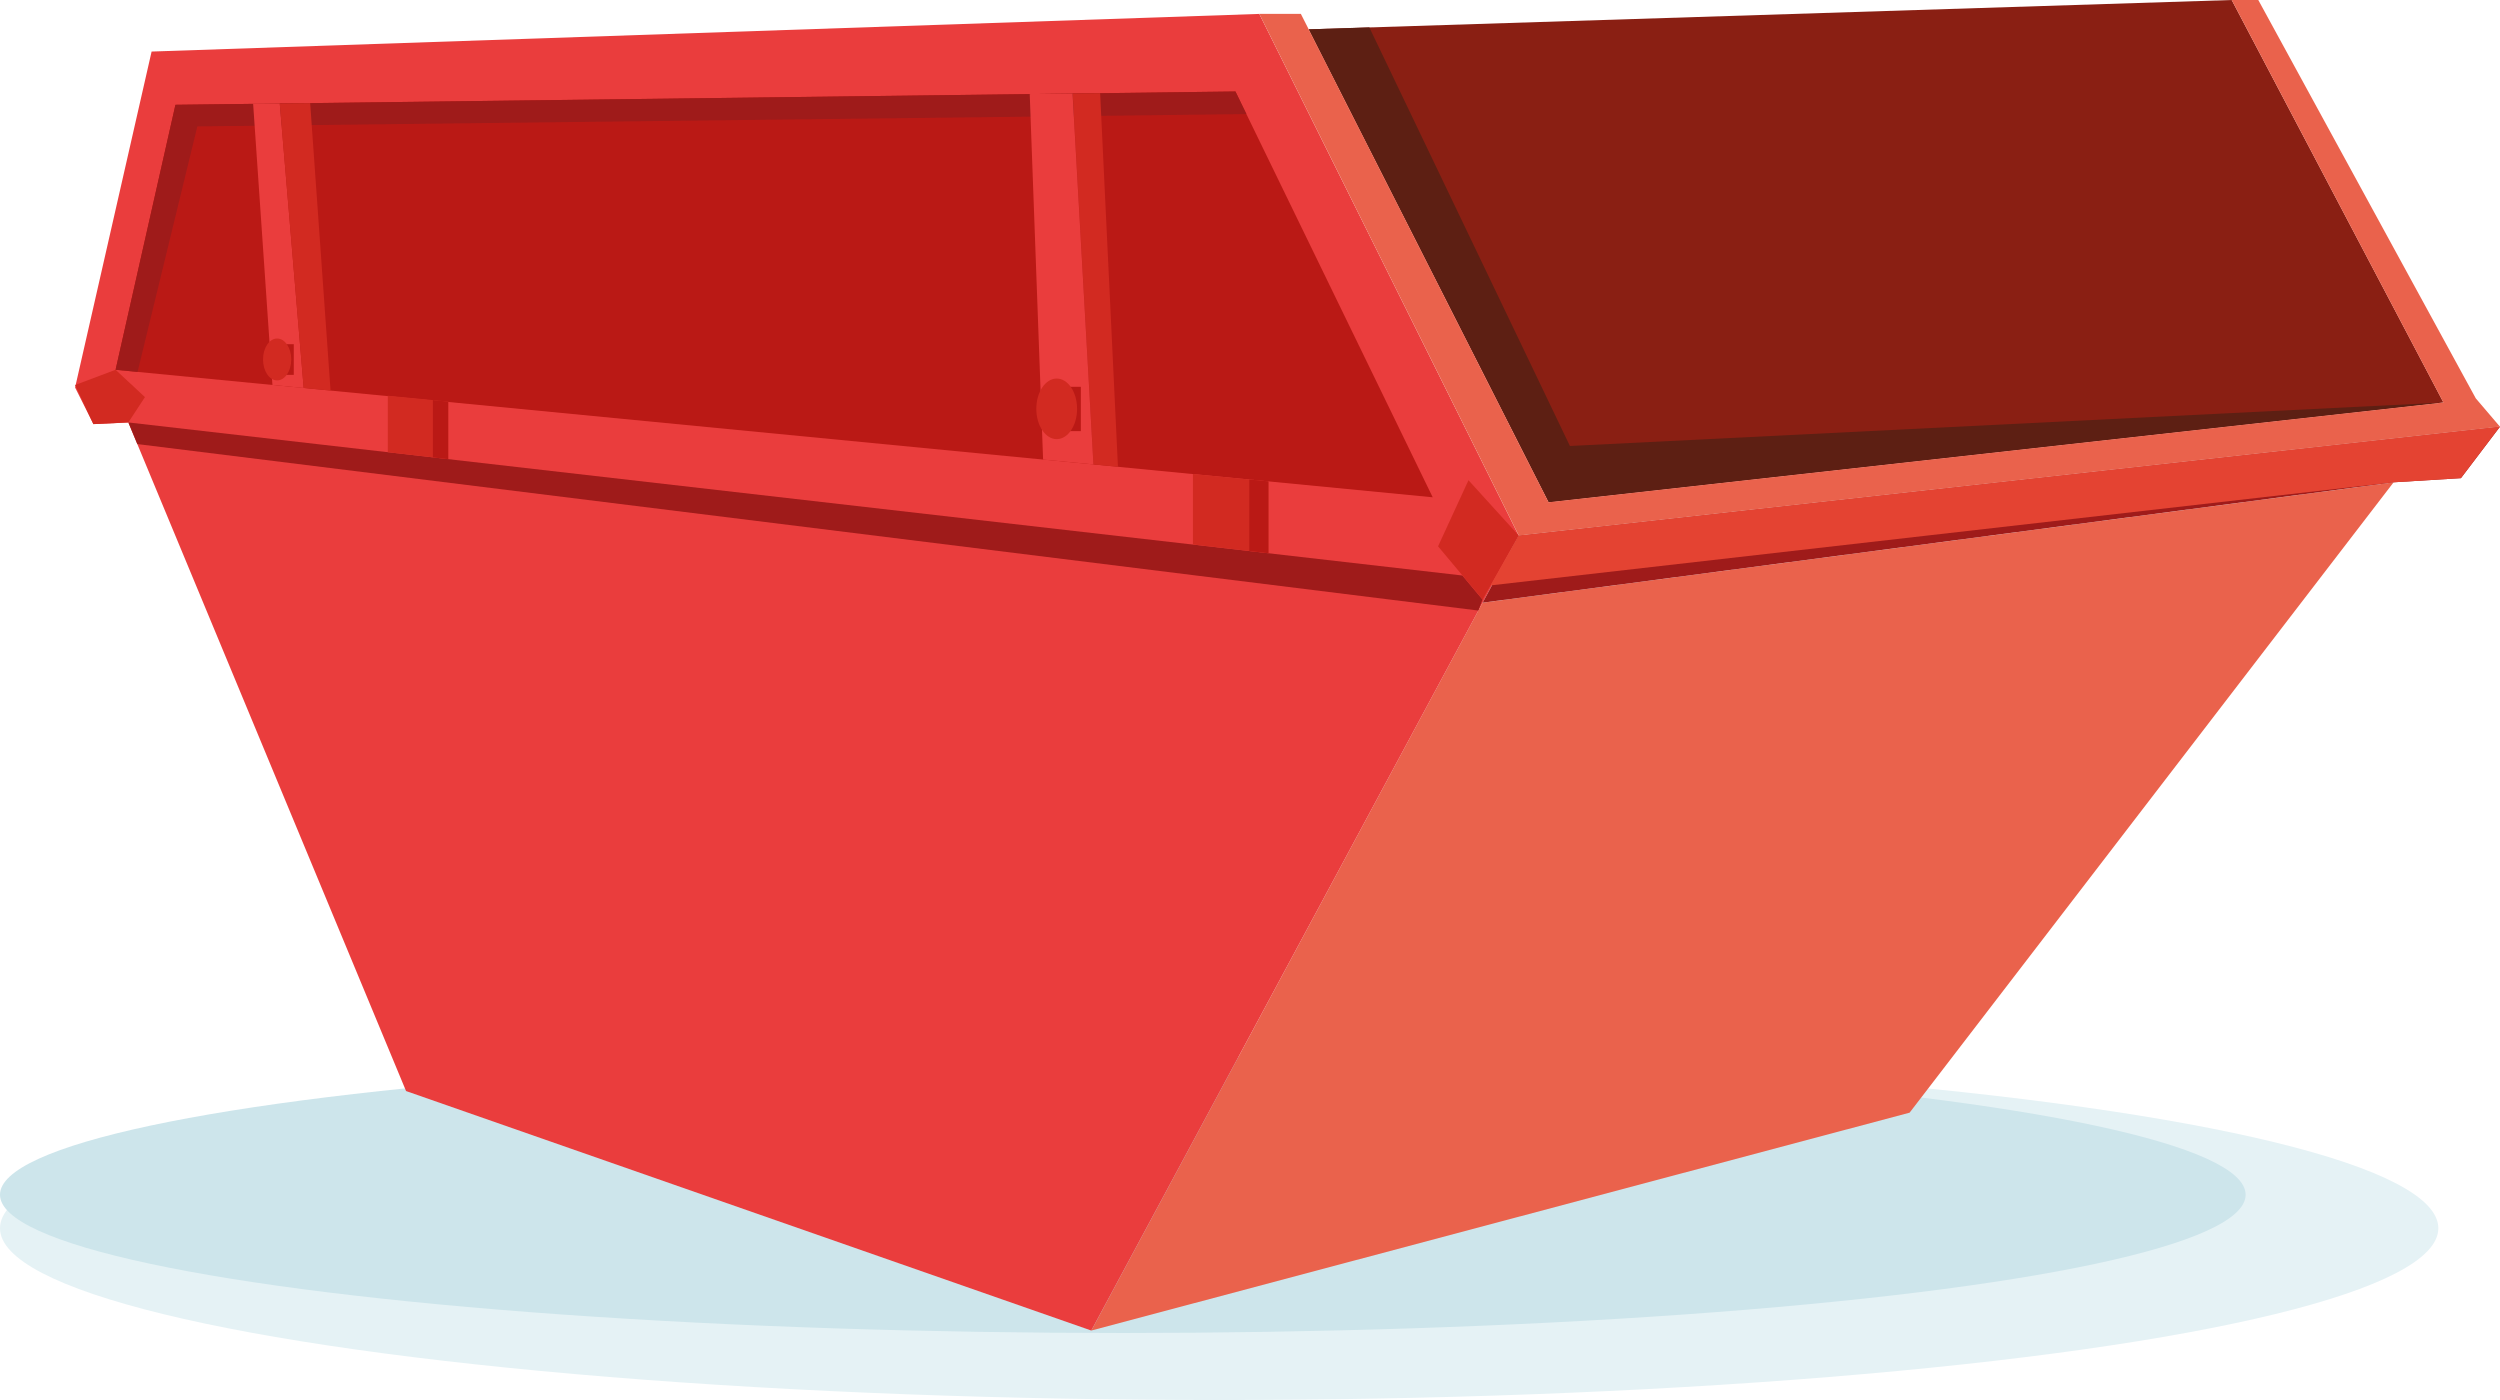 <svg xmlns="http://www.w3.org/2000/svg" xmlns:xlink="http://www.w3.org/1999/xlink" width="115.021" height="64.414" viewBox="0 0 115.021 64.414"><defs><clipPath id="a"><rect width="111.566" height="61.216" fill="none"/></clipPath></defs><g transform="translate(-1986.75 2786.17)"><g transform="translate(-2608.25 975.574)"><g transform="translate(4595 -3761.744)"><ellipse cx="56.092" cy="7.903" rx="56.092" ry="7.903" transform="translate(0 48.607)" fill="#e5f2f5"/><ellipse cx="51.659" cy="6.361" rx="51.659" ry="6.361" transform="translate(0 48.607)" fill="#cde5eb"/><g transform="translate(3.455 0)"><path d="M745.9,351.023l-18,33.486,37.648-10.024,22.267-29Z" transform="translate(-681.145 -323.293)" fill="#ea624c"/><path d="M3.52,11.661,0,27.118.842,28.8l1.607-.076L15.227,59.486,46.753,70.505,66.419,33.929l-11.937-24Z" transform="translate(0 -9.289)" fill="#ea3d3d"/><path d="M80.512,65.523l-48.769.612L28.989,78.327l60.6,5.867Z" transform="translate(-27.127 -61.314)" fill="#ba1915"/><path d="M100.237,311.251l-61.7-7.66-.413-.995L99.5,309.638l.927,1.108Z" transform="translate(-35.674 -283.16)" fill="#9f1b1a"/><path d="M30,78.425,32.751,67.13l48.267-.567-.506-1.04-48.769.612L28.988,78.327Z" transform="translate(-27.126 -61.314)" fill="#9f1b1a"/><path d="M1009.861,310.586l-1.661,3.09,41.911-5.539,3.1-.191,1.8-2.372Z" transform="translate(-943.442 -285.947)" fill="#9f1b1a"/><path d="M926.1,0l-42.464,1.35,11.04,21.759,41.167-4.591Z" transform="translate(-826.878 0)" fill="#8a1f13"/><path d="M978.339,349.485l-2.05-2.449,1.4-3.042L980,346.539Z" transform="translate(-913.581 -321.9)" fill="#d22a21"/><path d="M715.763,66.739l.82,17.19-1.127-.109L714.5,66.755Z" transform="translate(-668.603 -62.453)" fill="#d22a21"/><path d="M684.432,83.828l-.615-16.817,1.97-.025.961,17.065Z" transform="translate(-639.896 -62.684)" fill="#ea3d3d"/><path d="M128.7,74.116l1.1,13.09-1.437-.139-.889-12.951Z" transform="translate(-119.284 -69.356)" fill="#ea3d3d"/><path d="M147.934,73.842l.938,13.227-1.238-.12-1.1-13.09Z" transform="translate(-137.119 -69.099)" fill="#d22a21"/><path d="M0,265.571l.842,1.8,1.607-.077.765-1.167L1.862,264.87Z" transform="translate(0 -247.857)" fill="#d22a21"/><path d="M804.187,339.911v3.306l-3.473-.4v-3.244Z" transform="translate(-749.284 -317.764)" fill="#d22a21"/><path d="M841.946,343.566l-.881-.085v3.29l.881.1Z" transform="translate(-787.043 -321.419)" fill="#ba1915"/><path d="M226.763,283.753V286.4l-2.78-.319v-2.6Z" transform="translate(-209.596 -265.275)" fill="#d22a21"/><path d="M256.987,286.678l-.705-.068v2.634l.705.081Z" transform="translate(-239.821 -268.201)" fill="#ba1915"/><path d="M145.581,246.529h.711v1.411h-.679Z" transform="translate(-136.231 -230.694)" fill="#ba1915"/><g transform="translate(0 0)"><g clip-path="url(#a)"><path d="M134.619,243.4c0,.533.29.964.649.964s.649-.432.649-.964-.29-.964-.649-.964-.649.432-.649.964" transform="translate(-125.972 -226.862)" fill="#d22a21"/><path d="M704.369,277.074H705.4v2.04h-.982Z" transform="translate(-659.127 -259.278)" fill="#ba1915"/><path d="M688.518,272.547c0,.77.42,1.394.938,1.394s.938-.624.938-1.394-.42-1.394-.938-1.394-.938.624-.938,1.394" transform="translate(-644.294 -253.737)" fill="#d22a21"/><path d="M935.842,36.9l-40.19,2-9.228-19.259-2.79.089,11.04,21.759Z" transform="translate(-826.878 -18.381)" fill="#5d1f13"/><path d="M1055.473,308.138l-41.543,4.742,1.293-2.293,45.147-5.012-1.8,2.372Z" transform="translate(-948.805 -285.947)" fill="#e44332"/></g></g></g></g><path d="M892.96,0,902.7,18.518l-41.168,4.591L850.134.638h-1.913l11.937,24L905.3,19.628l-1.109-1.3L894.184,0Z" transform="translate(3804.716 -3761.744)" fill="#ea624c"/></g></g></svg>